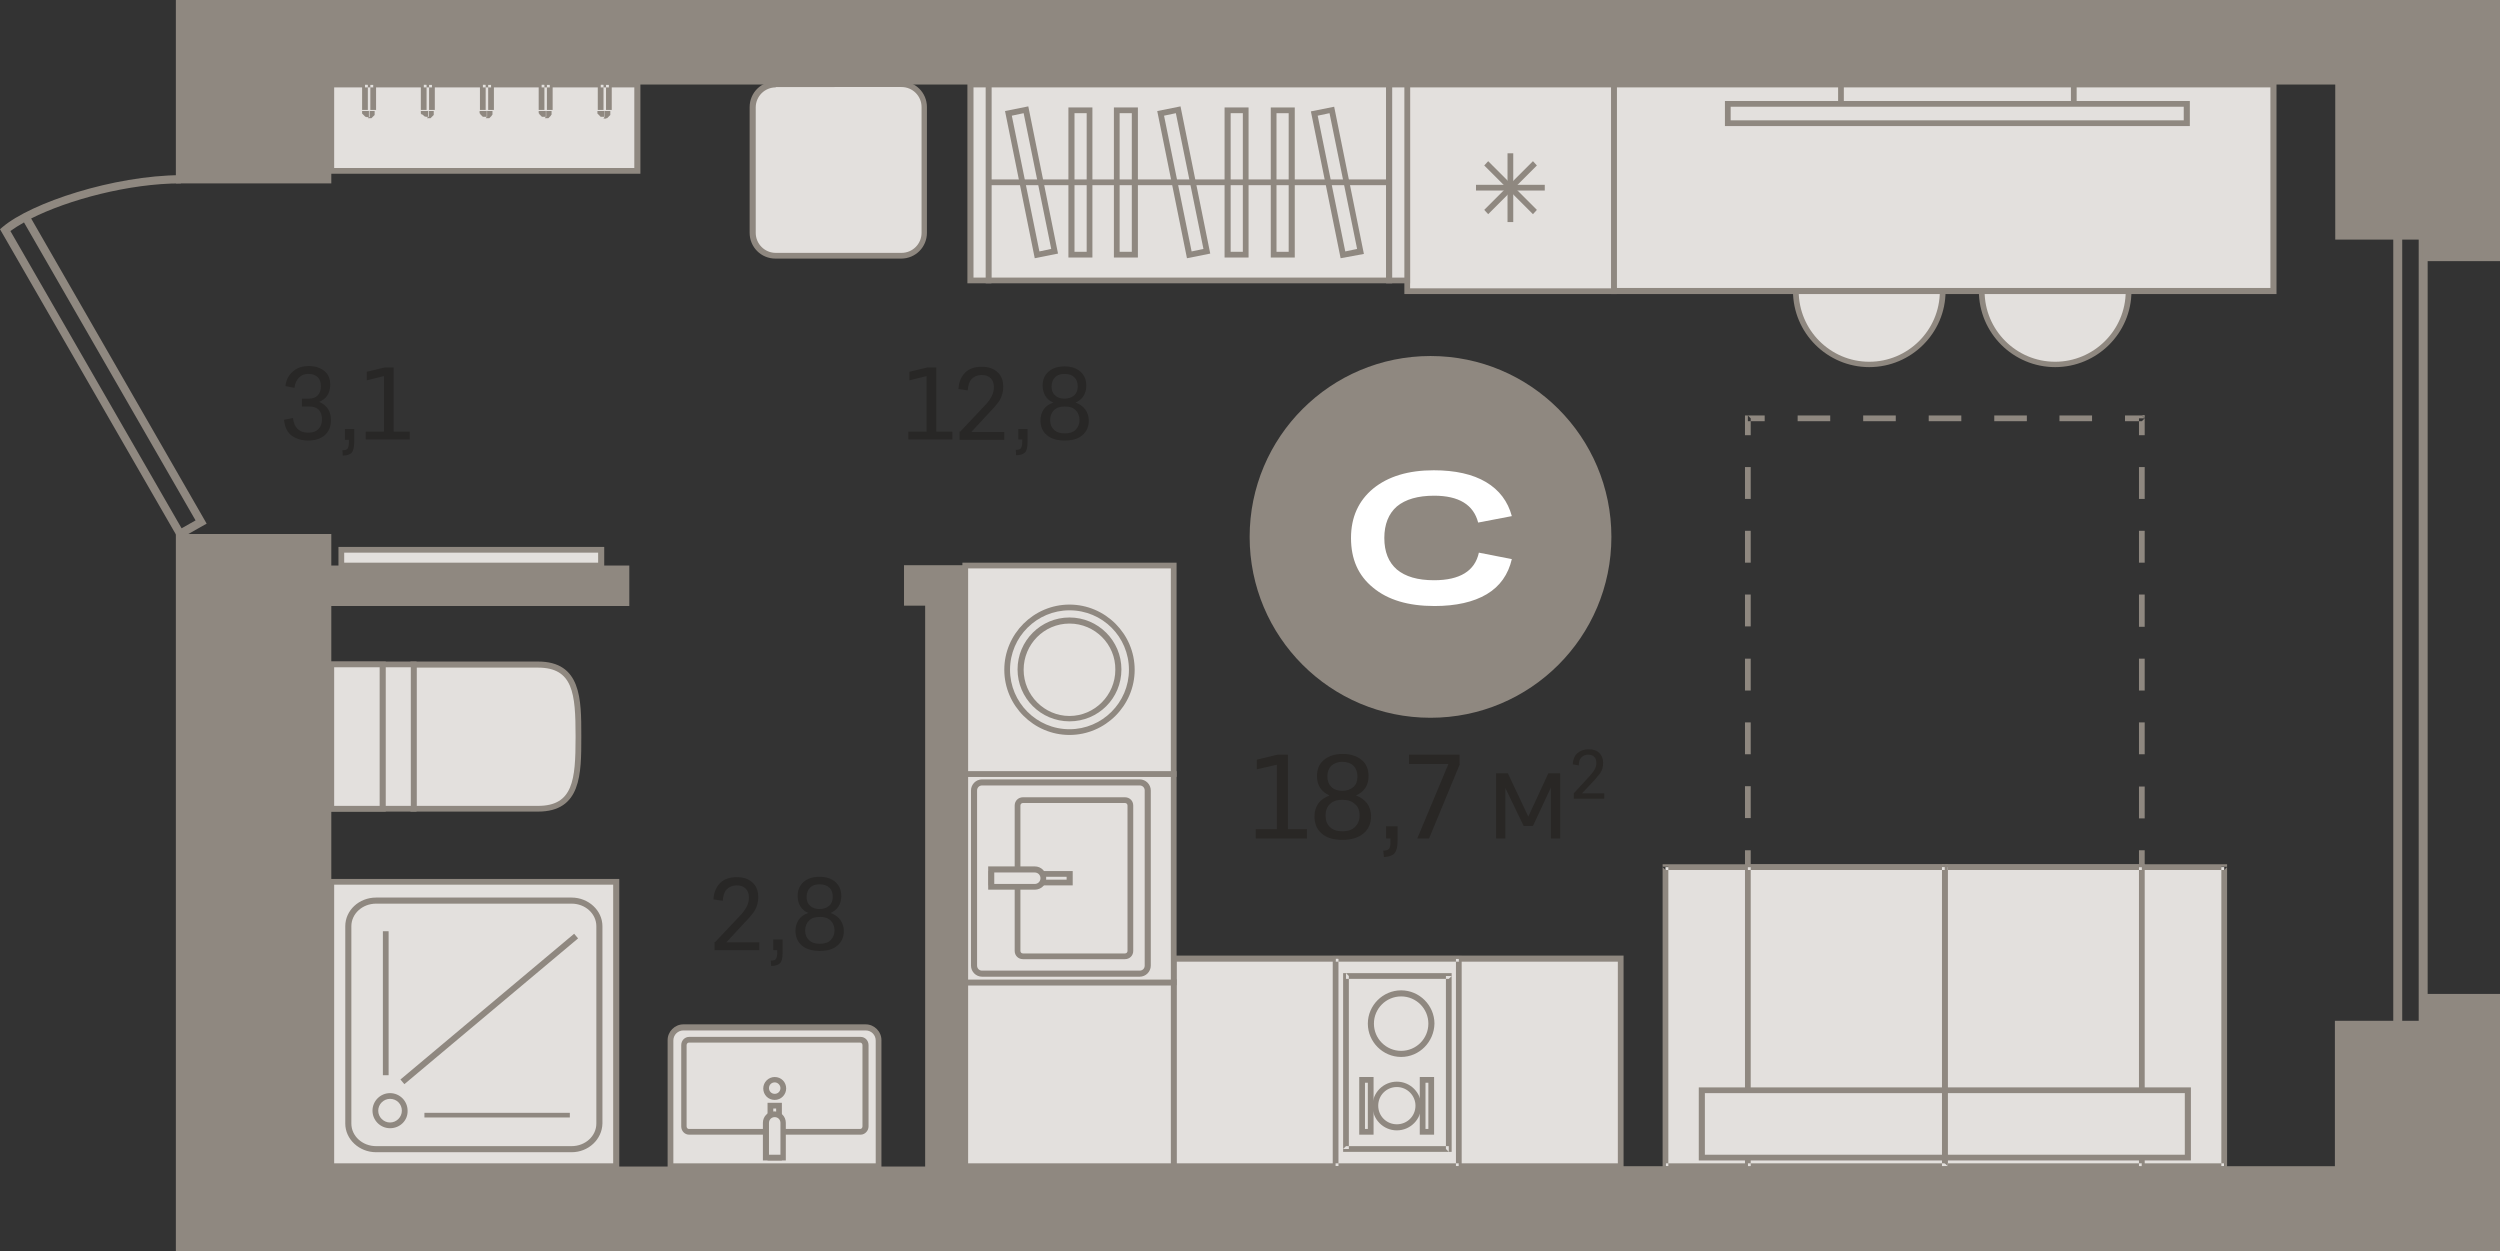 <?xml version="1.0" encoding="utf-8"?>
<!-- Generator: Adobe Illustrator 24.1.2, SVG Export Plug-In . SVG Version: 6.00 Build 0)  -->
<svg version="1.1" id="Слой_1" xmlns="http://www.w3.org/2000/svg" xmlns:xlink="http://www.w3.org/1999/xlink" x="0px" y="0px"
	 viewBox="0 0 698 349.4" style="enable-background:new 0 0 698 349.4;" xml:space="preserve">
<rect x="0" y="0" width="698" height="349.4" fill="#333333" stroke="none"/>
<g>
	<rect x="92.7" y="349.4" style="fill-rule:evenodd;clip-rule:evenodd;fill:#8F8880;" width="164.8" height="0"/>
	<path style="fill-rule:evenodd;clip-rule:evenodd;fill:#E3E0DD;" d="M521.9,60.8c-11.3,0-20.5,9.2-20.5,20.5
		c0,11.3,9.2,20.5,20.5,20.5c11.3,0,20.5-9.2,20.5-20.5C542.4,70,533.2,60.8,521.9,60.8z"/>
	<path style="fill-rule:evenodd;clip-rule:evenodd;fill:#8F8880;" d="M521.9,61.6c-10.8,0-19.7,8.8-19.7,19.7
		c0,10.8,8.8,19.7,19.7,19.7c10.8,0,19.7-8.8,19.7-19.7C541.6,70.4,532.7,61.6,521.9,61.6L521.9,61.6z M521.9,102.5
		c-11.7,0-21.3-9.5-21.3-21.3S510.2,60,521.9,60c11.7,0,21.3,9.6,21.3,21.3S533.6,102.5,521.9,102.5z"/>
	
		<ellipse transform="matrix(0.973 -0.23 0.23 0.973 -3.322 133.998)" style="fill-rule:evenodd;clip-rule:evenodd;fill:#E3E0DD;" cx="573.8" cy="81.3" rx="20.5" ry="20.5"/>
	<path style="fill-rule:evenodd;clip-rule:evenodd;fill:#8F8880;" d="M573.8,61.6c-10.8,0-19.7,8.8-19.7,19.7
		c0,10.8,8.8,19.7,19.7,19.7c10.8,0,19.7-8.8,19.7-19.7C593.4,70.4,584.6,61.6,573.8,61.6L573.8,61.6z M573.8,102.5
		c-11.7,0-21.3-9.5-21.3-21.3S562,60,573.8,60c11.7,0,21.3,9.6,21.3,21.3S585.5,102.5,573.8,102.5z"/>
	<rect x="450.6" y="23.6" style="fill-rule:evenodd;clip-rule:evenodd;fill:#E3E0DD;" width="184.1" height="57.7"/>
	<path style="fill-rule:evenodd;clip-rule:evenodd;fill:#8F8880;" d="M451.4,80.4h182.5V24.4H451.4V80.4L451.4,80.4z M635.6,82.1
		H449.8V22.8h185.8V82.1z"/>
	<rect x="514" y="23.6" style="fill-rule:evenodd;clip-rule:evenodd;fill:#E3E0DD;" width="65" height="5.4"/>
	<path style="fill-rule:evenodd;clip-rule:evenodd;fill:#8F8880;" d="M514.8,28.2h63.4v-3.8h-63.4V28.2L514.8,28.2z M579.8,29.8
		h-66.6v-7h66.6V29.8z"/>
	<rect x="482.4" y="29" style="fill-rule:evenodd;clip-rule:evenodd;fill:#E3E0DD;" width="128.1" height="5.4"/>
	<path style="fill-rule:evenodd;clip-rule:evenodd;fill:#8F8880;" d="M483.2,33.6h126.5v-3.8H483.2V33.6L483.2,33.6z M611.3,35.2
		H481.6v-7h129.8V35.2z"/>
	<path style="fill-rule:evenodd;clip-rule:evenodd;fill:#E3E0DD;" d="M251.6,71.4h-35.1c-3.5,0-6.4-2.9-6.4-6.4V29.9
		c0-3.5,2.9-6.4,6.4-6.4h35.1c3.5,0,6.4,2.9,6.4,6.4V65C258,68.5,255.1,71.4,251.6,71.4z"/>
	<path style="fill-rule:evenodd;clip-rule:evenodd;fill:#8F8880;" d="M216.6,24.4c-3.1,0-5.6,2.5-5.6,5.6V65c0,3.1,2.5,5.6,5.6,5.6
		h35.1c3.1,0,5.6-2.5,5.6-5.6V29.9c0-3.1-2.5-5.6-5.6-5.6H216.6L216.6,24.4z M251.6,72.2h-35.1c-4,0-7.2-3.2-7.2-7.2V29.9
		c0-4,3.2-7.2,7.2-7.2h35.1c4,0,7.2,3.2,7.2,7.2V65C258.8,69,255.6,72.2,251.6,72.2z"/>
	<polygon style="fill-rule:evenodd;clip-rule:evenodd;fill:#8F8880;" points="216.5,0 251.7,0 251.6,0 216.6,0 	"/>
	<rect x="327.7" y="267.7" style="fill-rule:evenodd;clip-rule:evenodd;fill:#E3E0DD;" width="124.8" height="57.9"/>
	<path style="fill-rule:evenodd;clip-rule:evenodd;fill:#8F8880;" d="M328.5,324.8h123.2v-56.3H328.5V324.8L328.5,324.8z
		 M453.3,326.4H326.9v-59.6h126.4V326.4z"/>
	<rect x="95.3" y="153.5" style="fill-rule:evenodd;clip-rule:evenodd;fill:#E3E0DD;" width="72.5" height="4.4"/>
	<path style="fill-rule:evenodd;clip-rule:evenodd;fill:#8F8880;" d="M96.1,157.1H167v-2.8H96.1V157.1L96.1,157.1z M168.7,158.7
		H94.5v-6h74.2V158.7z"/>
	<rect x="372.9" y="267.7" style="fill-rule:evenodd;clip-rule:evenodd;fill:#E3E0DD;" width="34.4" height="57.9"/>
	<path style="fill-rule:evenodd;clip-rule:evenodd;fill:#8F8880;" d="M408.1,325.6v0.8h-0.8L408.1,325.6L408.1,325.6z M406.5,325.6
		l0.8,0.8l0.8-0.8v-57.9h-1.6V325.6L406.5,325.6z M407.3,266.9h0.8v0.8L407.3,266.9L407.3,266.9z M407.3,268.5h-34.4v-1.6h34.4
		l0.8,0.8L407.3,268.5L407.3,268.5z M372.1,267.7l0.8-0.8h-0.8V267.7L372.1,267.7z M373.7,267.7l-0.8-0.8l-0.8,0.8v57.9h1.6V267.7
		L373.7,267.7z M372.9,326.4h-0.8v-0.8L372.9,326.4L372.9,326.4z M372.9,324.8l-0.8,0.8l0.8,0.8h34.4v-1.6H372.9z"/>
	<rect x="375.8" y="272.5" style="fill-rule:evenodd;clip-rule:evenodd;fill:#E3E0DD;" width="28.7" height="48.3"/>
	<path style="fill-rule:evenodd;clip-rule:evenodd;fill:#8F8880;" d="M405.3,320.8v0.8h-0.8L405.3,320.8L405.3,320.8z M403.7,320.8
		l0.8,0.8l0.8-0.8v-48.3h-1.6V320.8L403.7,320.8z M404.5,271.7h0.8v0.8L404.5,271.7L404.5,271.7z M404.5,273.3h-28.7v-1.6h28.7
		l0.8,0.8L404.5,273.3L404.5,273.3z M375,272.5l0.8-0.8H375V272.5L375,272.5z M376.6,272.5l-0.8-0.8l-0.8,0.8v48.3h1.6V272.5
		L376.6,272.5z M375.8,321.6H375v-0.8L375.8,321.6L375.8,321.6z M375.8,320l-0.8,0.8l0.8,0.8h28.7V320H375.8z"/>
	<path style="fill-rule:evenodd;clip-rule:evenodd;fill:#E3E0DD;" d="M399.6,285.8c0,4.7-3.8,8.4-8.4,8.4c-4.7,0-8.5-3.8-8.5-8.4
		c0-4.7,3.8-8.4,8.5-8.4C395.9,277.4,399.6,281.1,399.6,285.8z"/>
	<path style="fill-rule:evenodd;clip-rule:evenodd;fill:#8F8880;" d="M391.2,278.2c-4.2,0-7.6,3.4-7.6,7.6c0,4.2,3.4,7.6,7.6,7.6
		c4.2,0,7.6-3.4,7.6-7.6C398.8,281.6,395.4,278.2,391.2,278.2L391.2,278.2z M391.2,295.1c-5.1,0-9.3-4.2-9.3-9.3
		c0-5.1,4.2-9.3,9.3-9.3c5.1,0,9.3,4.2,9.3,9.3C400.4,290.9,396.3,295.1,391.2,295.1z"/>
	<path style="fill-rule:evenodd;clip-rule:evenodd;fill:#E3E0DD;" d="M396,308.7c0,3.3-2.7,6-6,6c-3.3,0-6-2.7-6-6c0-3.3,2.7-6,6-6
		C393.3,302.7,396,305.4,396,308.7z"/>
	<path style="fill-rule:evenodd;clip-rule:evenodd;fill:#8F8880;" d="M390,303.5c-2.9,0-5.2,2.3-5.2,5.2c0,2.9,2.3,5.2,5.2,5.2
		c2.9,0,5.2-2.3,5.2-5.2C395.2,305.9,392.9,303.5,390,303.5L390,303.5z M390,315.6c-3.8,0-6.8-3.1-6.8-6.8c0-3.8,3.1-6.8,6.8-6.8
		c3.8,0,6.8,3.1,6.8,6.8C396.8,312.5,393.8,315.6,390,315.6z"/>
	<rect x="380.3" y="301.5" style="fill-rule:evenodd;clip-rule:evenodd;fill:#E3E0DD;" width="2.4" height="14.5"/>
	<path style="fill-rule:evenodd;clip-rule:evenodd;fill:#8F8880;" d="M381.1,315.2h0.8v-12.9h-0.8V315.2L381.1,315.2z M383.5,316.8
		h-4v-16.1h4V316.8z"/>
	<rect x="397.2" y="301.5" style="fill-rule:evenodd;clip-rule:evenodd;fill:#E3E0DD;" width="2.4" height="14.5"/>
	<path style="fill-rule:evenodd;clip-rule:evenodd;fill:#8F8880;" d="M398,315.2h0.8v-12.9H398V315.2L398,315.2z M400.4,316.8h-4
		v-16.1h4V316.8z"/>
	<rect x="269.5" y="274.3" style="fill-rule:evenodd;clip-rule:evenodd;fill:#E3E0DD;" width="58.2" height="51.4"/>
	<path style="fill-rule:evenodd;clip-rule:evenodd;fill:#8F8880;" d="M270.3,324.8h56.6v-49.7h-56.6V324.8L270.3,324.8z
		 M328.5,326.4h-59.8v-53h59.8V326.4z"/>
	<rect x="269.5" y="216.1" style="fill-rule:evenodd;clip-rule:evenodd;fill:#E3E0DD;" width="58.2" height="58.2"/>
	<path style="fill-rule:evenodd;clip-rule:evenodd;fill:#8F8880;" d="M270.3,273.5h56.6v-56.6h-56.6V273.5L270.3,273.5z
		 M328.5,275.1h-59.8v-59.8h59.8V275.1z"/>
	<path style="fill-rule:evenodd;clip-rule:evenodd;fill:#E3E0DD;" d="M320.4,220.7v48.9c0,1.2-1,2.2-2.2,2.2h-44
		c-1.2,0-2.2-1-2.2-2.2v-48.9c0-1.2,1-2.2,2.2-2.2h44C319.4,218.5,320.4,219.5,320.4,220.7z"/>
	<path style="fill-rule:evenodd;clip-rule:evenodd;fill:#8F8880;" d="M274.2,219.3c-0.8,0-1.4,0.6-1.4,1.4v48.9
		c0,0.8,0.6,1.4,1.4,1.4h44c0.8,0,1.4-0.6,1.4-1.4v-48.9c0-0.8-0.6-1.4-1.4-1.4H274.2L274.2,219.3z M318.2,272.7h-44
		c-1.7,0-3.1-1.4-3.1-3.1v-48.9c0-1.7,1.4-3.1,3.1-3.1h44c1.7,0,3.1,1.4,3.1,3.1v48.9C321.3,271.3,319.9,272.7,318.2,272.7z"/>
	<path style="fill-rule:evenodd;clip-rule:evenodd;fill:#E3E0DD;" d="M284.1,224.9v40.6c0,0.8,0.7,1.5,1.5,1.5h28.5
		c0.8,0,1.5-0.7,1.5-1.5v-40.6c0-0.8-0.7-1.5-1.5-1.5h-28.5C284.7,223.3,284.1,224,284.1,224.9z"/>
	<path style="fill-rule:evenodd;clip-rule:evenodd;fill:#8F8880;" d="M285.6,224.2c-0.4,0-0.7,0.3-0.7,0.7v40.6
		c0,0.4,0.3,0.7,0.7,0.7h28.5c0.4,0,0.7-0.3,0.7-0.7v-40.6c0-0.4-0.3-0.7-0.7-0.7H285.6L285.6,224.2z M314.1,267.8h-28.5
		c-1.3,0-2.3-1-2.3-2.3v-40.6c0-1.3,1-2.3,2.3-2.3h28.5c1.3,0,2.3,1,2.3,2.3v40.6C316.4,266.8,315.4,267.8,314.1,267.8z"/>
	<rect x="276.8" y="244" style="fill-rule:evenodd;clip-rule:evenodd;fill:#E3E0DD;" width="21.8" height="2.4"/>
	<path style="fill-rule:evenodd;clip-rule:evenodd;fill:#8F8880;" d="M277.6,245.6h20.2v-0.8h-20.2V245.6L277.6,245.6z M299.4,247.2
		H276v-4h23.5V247.2z"/>
	<path style="fill-rule:evenodd;clip-rule:evenodd;fill:#E3E0DD;" d="M291.3,245.2L291.3,245.2c0,1.4-1.1,2.5-2.4,2.5h-12.2v-4.9
		h12.2C290.3,242.8,291.3,243.8,291.3,245.2z"/>
	<path style="fill-rule:evenodd;clip-rule:evenodd;fill:#8F8880;" d="M277.6,246.8h11.3c0.9,0,1.6-0.7,1.6-1.6v0
		c0-0.9-0.7-1.6-1.6-1.6h-11.3V246.8L277.6,246.8z M288.9,248.4h-13v-6.5h13c1.8,0,3.2,1.4,3.2,3.2v0
		C292.2,247,290.7,248.4,288.9,248.4z"/>
	<rect x="392.9" y="23.6" style="fill-rule:evenodd;clip-rule:evenodd;fill:#E3E0DD;" width="57.7" height="57.7"/>
	<path style="fill-rule:evenodd;clip-rule:evenodd;fill:#8F8880;" d="M393.7,80.5h56.1V24.4h-56.1V80.5L393.7,80.5z M451.4,82.1
		h-59.3V22.8h59.3V82.1z"/>
	<rect x="412.1" y="51.6" style="fill-rule:evenodd;clip-rule:evenodd;fill:#8F8880;" width="19.2" height="1.6"/>
	<rect x="420.9" y="42.8" style="fill-rule:evenodd;clip-rule:evenodd;fill:#8F8880;" width="1.6" height="19.2"/>
	<polygon style="fill-rule:evenodd;clip-rule:evenodd;fill:#8F8880;" points="428,59.8 414.4,46.2 415.5,45 429.1,58.6 	"/>
	<polygon style="fill-rule:evenodd;clip-rule:evenodd;fill:#8F8880;" points="415.5,59.8 414.4,58.6 428,45 429.1,46.2 	"/>
	<rect x="543" y="242.1" style="fill-rule:evenodd;clip-rule:evenodd;fill:#E3E0DD;" width="78" height="83.6"/>
	<path style="fill-rule:evenodd;clip-rule:evenodd;fill:#8F8880;" d="M542.2,242.1v-0.8h0.8L542.2,242.1L542.2,242.1z M543.8,242.1
		l-0.8-0.8l-0.8,0.8v83.6h1.6V242.1L543.8,242.1z M543,326.4h-0.8v-0.8L543,326.4L543,326.4z M543,324.8h78v1.6h-78l-0.8-0.8
		L543,324.8L543,324.8z M621.8,325.6l-0.8,0.8h0.8V325.6L621.8,325.6z M620.2,325.6l0.8,0.8l0.8-0.8v-83.6h-1.6V325.6L620.2,325.6z
		 M621,241.3h0.8v0.8L621,241.3L621,241.3z M621,242.9l0.8-0.8l-0.8-0.8h-78v1.6H621z"/>
	<rect x="465" y="242.1" style="fill-rule:evenodd;clip-rule:evenodd;fill:#E3E0DD;" width="78" height="83.6"/>
	<path style="fill-rule:evenodd;clip-rule:evenodd;fill:#8F8880;" d="M543,241.3h0.8v0.8L543,241.3L543,241.3z M543.8,242.1
		l-0.8-0.8l-0.8,0.8v83.6h1.6V242.1L543.8,242.1z M543.8,325.6v0.8H543L543.8,325.6L543.8,325.6z M543,326.4h-78v-1.6h78l0.8,0.8
		L543,326.4L543,326.4z M465,326.4l-0.8-0.8v0.8H465L465,326.4z M464.2,325.6l0.8,0.8l0.8-0.8v-83.6h-1.6V325.6L464.2,325.6z
		 M464.2,242.1v-0.8h0.8L464.2,242.1L464.2,242.1z M465,241.3l-0.8,0.8l0.8,0.8h78v-1.6H465z"/>
	<rect x="543" y="242.1" style="fill-rule:evenodd;clip-rule:evenodd;fill:#E3E0DD;" width="55" height="83.6"/>
	<path style="fill-rule:evenodd;clip-rule:evenodd;fill:#8F8880;" d="M542.2,242.1v-0.8h0.8L542.2,242.1L542.2,242.1z M543.8,242.1
		l-0.8-0.8l-0.8,0.8v83.6h1.6V242.1L543.8,242.1z M543,326.4h-0.8v-0.8L543,326.4L543,326.4z M543,324.8h55v1.6h-55l-0.8-0.8
		L543,324.8L543,324.8z M598.8,325.6l-0.8,0.8h0.8V325.6L598.8,325.6z M597.2,325.6l0.8,0.8l0.8-0.8v-83.6h-1.6V325.6L597.2,325.6z
		 M598,241.3h0.8v0.8L598,241.3L598,241.3z M598,242.9l0.8-0.8l-0.8-0.8h-55v1.6H598z"/>
	<rect x="488" y="242.1" style="fill-rule:evenodd;clip-rule:evenodd;fill:#E3E0DD;" width="55" height="83.6"/>
	<path style="fill-rule:evenodd;clip-rule:evenodd;fill:#8F8880;" d="M543,241.3h0.8v0.8L543,241.3L543,241.3z M543.8,242.1
		l-0.8-0.8l-0.8,0.8v83.6h1.6V242.1L543.8,242.1z M543.8,325.6v0.8H543L543.8,325.6L543.8,325.6z M543,326.4h-55v-1.6h55l0.8,0.8
		L543,326.4L543,326.4z M488,326.4l-0.8-0.8v0.8H488L488,326.4z M487.2,325.6l0.8,0.8l0.8-0.8v-83.6h-1.6V325.6L487.2,325.6z
		 M487.2,242.1v-0.8h0.8L487.2,242.1L487.2,242.1z M488,241.3l-0.8,0.8l0.8,0.8h55v-1.6H488z"/>
	<rect x="543" y="304.4" style="fill-rule:evenodd;clip-rule:evenodd;fill:#E3E0DD;" width="67.8" height="18.8"/>
	<path style="fill-rule:evenodd;clip-rule:evenodd;fill:#8F8880;" d="M543.8,322.4H610v-17.2h-66.2V322.4L543.8,322.4z M611.7,324
		h-69.5v-20.4h69.5V324z"/>
	<rect x="475.2" y="304.4" style="fill-rule:evenodd;clip-rule:evenodd;fill:#E3E0DD;" width="67.8" height="18.8"/>
	<path style="fill-rule:evenodd;clip-rule:evenodd;fill:#8F8880;" d="M476,322.4h66.2v-17.2H476V322.4L476,322.4z M543.8,324h-69.5
		v-20.4h69.5V324z"/>
	<path style="fill-rule:evenodd;clip-rule:evenodd;fill:#8F8880;" d="M597.2,237.4h1.6v4.7h-1.6V237.4L597.2,237.4z M598.8,228.5
		h-1.6v-8.9h1.6V228.5L598.8,228.5z M598.8,210.6h-1.6v-8.9h1.6V210.6L598.8,210.6z M598.8,192.8h-1.6v-8.9h1.6V192.8L598.8,192.8z
		 M598.8,175h-1.6V166h1.6V175L598.8,175z M598.8,157.1h-1.6v-8.9h1.6V157.1L598.8,157.1z M598.8,139.3h-1.6v-8.9h1.6V139.3
		L598.8,139.3z M598.8,121.5h-1.6v-4.7h1.6V121.5L598.8,121.5z M598,115.9l0.8,0.8v-0.8H598L598,115.9z M598,117.6l0.8-0.8l-0.8-0.8
		h-4.7v1.6H598L598,117.6z M584.2,117.6H575v-1.6h9.1V117.6L584.2,117.6z M565.9,117.6h-9.1v-1.6h9.1V117.6L565.9,117.6z
		 M547.6,117.6h-9.1v-1.6h9.1V117.6L547.6,117.6z M529.3,117.6h-9.1v-1.6h9.1V117.6L529.3,117.6z M511,117.6h-9.1v-1.6h9.1V117.6
		L511,117.6z M492.7,117.6H488v-1.6h4.7V117.6L492.7,117.6z M487.2,116.8l0.8-0.8h-0.8V116.8L487.2,116.8z M488.8,116.8l-0.8-0.8
		l-0.8,0.8v4.7h1.6V116.8L488.8,116.8z M487.2,130.4h1.6v8.9h-1.6V130.4L487.2,130.4z M487.2,148.2h1.6v8.9h-1.6V148.2L487.2,148.2z
		 M487.2,166h1.6v8.9h-1.6V166L487.2,166z M487.2,183.9h1.6v8.9h-1.6V183.9L487.2,183.9z M487.2,201.7h1.6v8.9h-1.6V201.7
		L487.2,201.7z M487.2,219.5h1.6v8.9h-1.6V219.5L487.2,219.5z M487.2,237.4h1.6v4.7h-1.6V237.4z"/>
	<rect x="92.5" y="246.3" style="fill-rule:evenodd;clip-rule:evenodd;fill:#E3E0DD;" width="79.5" height="79.4"/>
	<path style="fill-rule:evenodd;clip-rule:evenodd;fill:#8F8880;" d="M93.3,324.8h77.9v-77.8H93.3V324.8L93.3,324.8z M172.8,326.4
		H91.7v-81h81.2V326.4z"/>
	<path style="fill-rule:evenodd;clip-rule:evenodd;fill:#E3E0DD;" d="M105,320.9h54.6c4.3,0,7.7-3.2,7.7-7.1v-55.1
		c0-3.9-3.5-7.1-7.7-7.1H105c-4.3,0-7.7,3.2-7.7,7.1v55.1C97.2,317.7,100.7,320.9,105,320.9z"/>
	<path style="fill-rule:evenodd;clip-rule:evenodd;fill:#8F8880;" d="M105,252.3c-3.8,0-6.9,2.8-6.9,6.3v55.1c0,3.5,3.1,6.3,6.9,6.3
		h54.6c3.8,0,6.9-2.8,6.9-6.3v-55.1c0-3.5-3.1-6.3-6.9-6.3H105L105,252.3z M159.6,321.7H105c-4.7,0-8.6-3.6-8.6-8v-55.1
		c0-4.4,3.8-8,8.6-8h54.6c4.7,0,8.6,3.6,8.6,8v55.1C168.1,318.1,164.3,321.7,159.6,321.7z"/>
	<path style="fill-rule:evenodd;clip-rule:evenodd;fill:#E3E0DD;" d="M113.1,310.1c0-2.3-1.8-4.1-4.1-4.1c-2.3,0-4.1,1.8-4.1,4.1
		c0,2.3,1.8,4.1,4.1,4.1C111.2,314.2,113.1,312.3,113.1,310.1z"/>
	<path style="fill-rule:evenodd;clip-rule:evenodd;fill:#8F8880;" d="M108.9,306.8c-1.8,0-3.3,1.5-3.3,3.3c0,1.8,1.5,3.3,3.3,3.3
		s3.3-1.5,3.3-3.3C112.2,308.3,110.8,306.8,108.9,306.8L108.9,306.8z M108.9,315c-2.7,0-4.9-2.2-4.9-4.9c0-2.7,2.2-4.9,4.9-4.9
		c2.7,0,4.9,2.2,4.9,4.9C113.9,312.8,111.7,315,108.9,315z"/>
	<rect x="106.9" y="260" style="fill-rule:evenodd;clip-rule:evenodd;fill:#8F8880;" width="1.6" height="40.2"/>
	<rect x="118.5" y="310.7" style="fill-rule:evenodd;clip-rule:evenodd;fill:#8F8880;" width="40.6" height="1.3"/>
	<polygon style="fill-rule:evenodd;clip-rule:evenodd;fill:#8F8880;" points="112.9,302.7 111.8,301.4 160.3,260.7 161.4,262 	"/>
	<rect x="92.5" y="23.6" style="fill-rule:evenodd;clip-rule:evenodd;fill:#E3E0DD;" width="85.4" height="24.1"/>
	<path style="fill-rule:evenodd;clip-rule:evenodd;fill:#8F8880;" d="M93.3,46.9h83.8V24.4H93.3V46.9L93.3,46.9z M178.7,48.5H91.7
		V22.8h87.1V48.5z"/>
	<path style="fill-rule:evenodd;clip-rule:evenodd;fill:#E3E0DD;" d="M170,23.6v7.1c0,0.6-0.5,1.2-1.2,1.2c-0.6,0-1.2-0.5-1.2-1.2
		v-7.1H170z"/>
	<path style="fill-rule:evenodd;clip-rule:evenodd;fill:#8F8880;" d="M170,22.7h0.8v0.8L170,22.7L170,22.7z M170,24.4l0.8-0.8
		l-0.8-0.8h-2.3v1.6H170L170,24.4z M166.8,23.6v-0.8h0.8L166.8,23.6L166.8,23.6z M168.5,23.6v7.1h-1.6v-7.1l0.8-0.8L168.5,23.6
		L168.5,23.6z M166.8,30.6L166.8,30.6l0,0.2l0,0.1l0,0.1l0,0.1l0,0.1l0,0.1l0,0.1l0,0.1l0,0.1l0,0.1l0.1,0.1l0.1,0.1l0.1,0.1
		l0.1,0.1l0.1,0.1l0.1,0.1l0.1,0.1l0.1,0.1l0.1,0.1l0.1,0l0.1,0l0.1,0l0.1,0l0.1,0l0.1,0l0.1,0l0.1,0l0.1,0l0.1,0l0.1,0l0.1,0V31h0
		h0l0,0l0,0l0,0l0,0l0,0l0,0l0,0l0,0l0,0l0,0l0,0l0,0l0,0l0,0l0,0l0,0l0,0l0,0l0,0l0,0l0,0l0,0l0,0l0,0l0,0l0,0l0,0l0,0v0v0H166.8
		L166.8,30.6z M168.8,31.8L168.8,31.8v0.8V31.8L168.8,31.8z M168.8,32.6V31h0h0l0,0l0,0l0,0l0,0l0,0l0,0l0,0l0,0l0,0l0,0l0,0l0,0
		l0,0l0,0l0,0l0,0l0,0l0,0l0,0l0,0l0,0l0,0l0,0l0,0l0,0l0,0l0,0l0,0v0v0h1.6l0,0.1l0,0.1l0,0.1l0,0.1l0,0.1l0,0.1l0,0.1l0,0.1l0,0.1
		l0,0.1l0,0.1l-0.1,0.1l-0.1,0.1l-0.1,0.1l-0.1,0.1l-0.1,0.1l-0.1,0.1l-0.1,0.1l-0.1,0.1l-0.1,0.1l-0.1,0l-0.1,0l-0.1,0.1l-0.1,0
		l-0.1,0l-0.1,0l-0.1,0l-0.1,0l-0.1,0l-0.1,0L168.8,32.6L168.8,32.6L168.8,32.6z M169.2,23.6v7.1h1.6v-7.1H169.2z"/>
	<path style="fill-rule:evenodd;clip-rule:evenodd;fill:#8F8880;" d="M179.4,0L179.4,0l-0.8,0l0,0H179.4L179.4,0z M175.1,0h0.8l0,0
		L175.1,0L175.1,0L175.1,0z M175.9,0L175.9,0L175.9,0l2.6,0l0,0H175.9L175.9,0L175.9,0z"/>
	<path style="fill-rule:evenodd;clip-rule:evenodd;fill:#8F8880;" d="M197.9,0L197.9,0l-0.8,0l0,0H197.9L197.9,0z M193.6,0h0.8l0,0
		L193.6,0L193.6,0L193.6,0z M194.4,0L194.4,0L194.4,0l2.6,0l0,0H194.4L194.4,0L194.4,0z"/>
	<path style="fill-rule:evenodd;clip-rule:evenodd;fill:#E3E0DD;" d="M137.1,23.6v7.1c0,0.6-0.5,1.2-1.2,1.2c-0.6,0-1.2-0.5-1.2-1.2
		v-7.1H137.1z"/>
	<path style="fill-rule:evenodd;clip-rule:evenodd;fill:#8F8880;" d="M137.1,22.7h0.8v0.8L137.1,22.7L137.1,22.7z M137.1,24.4
		l0.8-0.8l-0.8-0.8h-2.3v1.6H137.1L137.1,24.4z M133.9,23.6v-0.8h0.8L133.9,23.6L133.9,23.6z M135.6,23.6v7.1h-1.6v-7.1l0.8-0.8
		L135.6,23.6L135.6,23.6z M133.9,30.6L133.9,30.6l0,0.2l0,0.1l0,0.1l0,0.1l0,0.1l0,0.1l0,0.1l0,0.1l0,0.1l0.1,0.1l0.1,0.1l0,0.1
		l0.1,0.1l0.1,0.1l0.1,0.1l0.1,0.1l0.1,0.1l0.1,0.1l0.1,0.1l0.1,0l0.1,0l0.1,0l0.1,0l0.1,0l0.1,0l0.1,0l0.1,0l0.1,0l0.1,0l0.1,0
		l0.1,0V31h0h0l0,0l0,0l0,0l0,0l0,0l0,0l0,0l0,0l0,0l0,0l0,0l0,0l0,0l0,0l0,0l0,0l0,0l0,0l0,0l0,0l0,0l0,0l0,0l0,0l0,0l0,0l0,0l0,0
		v0v0H133.9L133.9,30.6z M135.9,31.8L135.9,31.8v0.8V31.8L135.9,31.8z M135.9,32.6V31h0h0l0,0l0,0l0,0l0,0l0,0l0,0l0,0l0,0l0,0l0,0
		l0,0l0,0l0,0l0,0l0,0l0,0l0,0l0,0l0,0l0,0l0,0l0,0l0,0l0,0l0,0l0,0l0,0l0,0v0v0h1.6l0,0.1l0,0.1l0,0.1l0,0.1l0,0.1l0,0.1l0,0.1
		l0,0.1l0,0.1l0,0.1l-0.1,0.1l-0.1,0.1l0,0.1l-0.1,0.1l-0.1,0.1l-0.1,0.1l-0.1,0.1l-0.1,0.1l-0.1,0.1l-0.1,0.1l-0.1,0l-0.1,0l-0.1,0
		l-0.1,0l-0.1,0l-0.1,0l-0.1,0l-0.1,0l-0.1,0l-0.1,0L135.9,32.6L135.9,32.6L135.9,32.6z M136.3,23.6v7.1h1.6v-7.1H136.3z"/>
	<path style="fill-rule:evenodd;clip-rule:evenodd;fill:#8F8880;" d="M142.4,0L142.4,0l-0.8,0l0,0H142.4L142.4,0z M138.1,0h0.8l0,0
		L138.1,0L138.1,0L138.1,0z M138.9,0L138.9,0L138.9,0l2.6,0l0,0H138.9L138.9,0L138.9,0z"/>
	<path style="fill-rule:evenodd;clip-rule:evenodd;fill:#E3E0DD;" d="M153.5,23.6v7.1c0,0.6-0.5,1.2-1.2,1.2c-0.6,0-1.2-0.5-1.2-1.2
		v-7.1H153.5z"/>
	<path style="fill-rule:evenodd;clip-rule:evenodd;fill:#8F8880;" d="M153.5,22.7h0.8v0.8L153.5,22.7L153.5,22.7z M153.5,24.4
		l0.8-0.8l-0.8-0.8h-2.3v1.6H153.5L153.5,24.4z M150.4,23.6v-0.8h0.8L150.4,23.6L150.4,23.6z M152,23.6v7.1h-1.6v-7.1l0.8-0.8
		L152,23.6L152,23.6z M150.4,30.6L150.4,30.6l0,0.2l0,0.1l0,0.1l0,0.1l0,0.1l0,0.1l0,0.1l0,0.1l0,0.1l0.1,0.1l0.1,0.1l0,0.1l0.1,0.1
		l0.1,0.1l0.1,0.1l0.1,0.1l0.1,0.1l0.1,0.1l0.1,0.1l0.1,0l0.1,0l0.1,0l0.1,0l0.1,0l0.1,0l0.1,0l0.1,0l0.1,0l0.1,0l0.1,0l0.1,0V31h0
		h0l0,0l0,0l0,0l0,0l0,0l0,0l0,0l0,0l0,0l0,0l0,0l0,0l0,0l0,0l0,0l0,0l0,0l0,0l0,0l0,0l0,0l0,0l0,0l0,0l0,0l0,0l0,0l0,0v0v0H150.4
		L150.4,30.6z M152.4,31.8L152.4,31.8v0.8V31.8L152.4,31.8z M152.4,32.6V31h0h0l0,0l0,0l0,0l0,0l0,0l0,0l0,0l0,0l0,0l0,0l0,0l0,0
		l0,0l0,0l0,0l0,0l0,0l0,0l0,0l0,0l0,0l0,0l0,0l0,0l0,0l0,0l0,0l0,0v0v0h1.6l0,0.1l0,0.1l0,0.1l0,0.1l0,0.1l0,0.1l0,0.1l0,0.1l0,0.1
		l0,0.1l-0.1,0.1l-0.1,0.1l0,0.1l-0.1,0.1l-0.1,0.1l-0.1,0.1l-0.1,0.1l-0.1,0.1l-0.1,0.1l-0.1,0.1l-0.1,0l-0.1,0l-0.1,0l-0.1,0
		l-0.1,0l-0.1,0l-0.1,0l-0.1,0l-0.1,0l-0.1,0L152.4,32.6L152.4,32.6L152.4,32.6z M152.7,23.6v7.1h1.6v-7.1H152.7z"/>
	<path style="fill-rule:evenodd;clip-rule:evenodd;fill:#8F8880;" d="M160.8,0L160.8,0L160,0l0,0H160.8L160.8,0z M156.6,0h0.8l0,0
		L156.6,0L156.6,0L156.6,0z M157.4,0L157.4,0L157.4,0l2.6,0l0,0H157.4L157.4,0L157.4,0z"/>
	<path style="fill-rule:evenodd;clip-rule:evenodd;fill:#E3E0DD;" d="M120.6,23.6v7.1c0,0.6-0.5,1.2-1.2,1.2c-0.6,0-1.2-0.5-1.2-1.2
		v-7.1H120.6z"/>
	<path style="fill-rule:evenodd;clip-rule:evenodd;fill:#8F8880;" d="M120.6,22.7h0.8v0.8L120.6,22.7L120.6,22.7z M120.6,24.4
		l0.8-0.8l-0.8-0.8h-2.3v1.6H120.6L120.6,24.4z M117.5,23.6v-0.8h0.8L117.5,23.6L117.5,23.6z M119.1,23.6v7.1h-1.6v-7.1l0.8-0.8
		L119.1,23.6L119.1,23.6z M117.5,30.6L117.5,30.6l0,0.2l0,0.1l0,0.1l0,0.1l0,0.1l0,0.1l0,0.1l0,0.1l0,0.1l0,0.1l0.1,0.1l0.1,0.1
		l0.1,0.1L118,32l0.1,0.1l0.1,0.1l0.1,0.1l0.1,0.1l0.1,0.1l0.1,0l0.1,0l0.1,0.1l0.1,0l0.1,0l0.1,0l0.1,0l0.1,0l0.1,0l0.1,0l0.1,0
		l0.1,0V31h0h0l0,0l0,0l0,0l0,0l0,0l0,0l0,0l0,0l0,0l0,0l0,0l0,0l0,0l0,0l0,0l0,0l0,0l0,0l0,0l0,0l0,0l0,0l0,0l0,0l0,0l0,0l0,0l0,0
		v0v0H117.5L117.5,30.6z M119.5,31.8L119.5,31.8v0.8V31.8L119.5,31.8z M119.5,32.6V31h0h0l0,0l0,0l0,0l0,0l0,0l0,0l0,0l0,0l0,0l0,0
		l0,0l0,0l0,0l0,0l0,0l0,0l0,0l0,0l0,0l0,0l0,0l0,0l0,0l0,0l0,0l0,0l0,0l0,0v0v0h1.6l0,0.1l0,0.1l0,0.1l0,0.1l0,0.1l0,0.1l0,0.1
		l0,0.1l0,0.1l0,0.1l0,0.1l-0.1,0.1l-0.1,0.1l-0.1,0.1l-0.1,0.1l-0.1,0.1l-0.1,0.1l-0.1,0.1l-0.1,0.1l-0.1,0.1l-0.1,0l-0.1,0l-0.1,0
		l-0.1,0l-0.1,0l-0.1,0l-0.1,0l-0.1,0l-0.1,0l-0.1,0L119.5,32.6L119.5,32.6L119.5,32.6z M119.8,23.6v7.1h1.6v-7.1H119.8z"/>
	<path style="fill-rule:evenodd;clip-rule:evenodd;fill:#8F8880;" d="M123.8,0L123.8,0L123,0l0,0H123.8L123.8,0z M119.5,0h0.8l0,0
		L119.5,0L119.5,0L119.5,0z M120.4,0L120.4,0L120.4,0l2.6,0l0,0H120.4L120.4,0L120.4,0z"/>
	<path style="fill-rule:evenodd;clip-rule:evenodd;fill:#E3E0DD;" d="M104.2,23.6v7.1c0,0.6-0.5,1.2-1.2,1.2c-0.6,0-1.2-0.5-1.2-1.2
		v-7.1H104.2z"/>
	<path style="fill-rule:evenodd;clip-rule:evenodd;fill:#8F8880;" d="M104.2,22.7h0.8v0.8L104.2,22.7L104.2,22.7z M104.2,24.4
		l0.8-0.8l-0.8-0.8h-2.3v1.6H104.2L104.2,24.4z M101.1,23.6v-0.8h0.8L101.1,23.6L101.1,23.6z M102.7,23.6v7.1h-1.6v-7.1l0.8-0.8
		L102.7,23.6L102.7,23.6z M101.1,30.6L101.1,30.6l0,0.2l0,0.1l0,0.1l0,0.1l0,0.1l0,0.1l0,0.1l0,0.1l0,0.1l0,0.1l0.1,0.1l0.1,0.1
		l0.1,0.1l0.1,0.1l0.1,0.1l0.1,0.1l0.1,0.1l0.1,0.1l0.1,0.1l0.1,0l0.1,0l0.1,0.1l0.1,0l0.1,0l0.1,0l0.1,0l0.1,0l0.1,0l0.1,0l0.1,0
		l0.1,0V31h0h0l0,0l0,0l0,0l0,0l0,0l0,0l0,0l0,0l0,0l0,0l0,0l0,0l0,0l0,0l0,0l0,0l0,0l0,0l0,0l0,0l0,0l0,0l0,0l0,0l0,0l0,0l0,0l0,0
		v0v0H101.1L101.1,30.6z M103,31.8L103,31.8v0.8V31.8L103,31.8z M103,32.6V31h0h0l0,0l0,0l0,0l0,0l0,0l0,0l0,0l0,0l0,0l0,0l0,0l0,0
		l0,0l0,0l0,0l0,0l0,0l0,0l0,0l0,0l0,0l0,0l0,0l0,0l0,0l0,0l0,0l0,0v0v0h1.6l0,0.1l0,0.1l0,0.1l0,0.1l0,0.1l0,0.1l0,0.1l0,0.1l0,0.1
		l0,0.1l0,0.1l-0.1,0.1l-0.1,0.1l-0.1,0.1l-0.1,0.1l-0.1,0.1l-0.1,0.1l-0.1,0.1l-0.1,0.1l-0.1,0.1l-0.1,0l-0.1,0l-0.1,0l-0.1,0
		l-0.1,0l-0.1,0l-0.1,0l-0.1,0l-0.1,0l-0.1,0L103,32.6L103,32.6L103,32.6z M103.4,23.6v7.1h1.6v-7.1H103.4z"/>
	<path style="fill-rule:evenodd;clip-rule:evenodd;fill:#8F8880;" d="M105.3,0L105.3,0l-0.8,0l0,0H105.3L105.3,0z M101.1,0h0.8l0,0
		L101.1,0L101.1,0L101.1,0z M101.9,0L101.9,0L101.9,0l2.6,0l0,0H101.9L101.9,0L101.9,0z"/>
	<rect x="276" y="23.6" style="fill-rule:evenodd;clip-rule:evenodd;fill:#E3E0DD;" width="111.9" height="54.8"/>
	<path style="fill-rule:evenodd;clip-rule:evenodd;fill:#8F8880;" d="M276.8,77.5H387V24.4H276.8V77.5L276.8,77.5z M388.7,79.1
		H275.2V22.7h113.5V79.1z"/>
	<rect x="275.2" style="fill-rule:evenodd;clip-rule:evenodd;fill:#8F8880;" width="113.5" height="0"/>
	<rect x="270.9" y="23.6" style="fill-rule:evenodd;clip-rule:evenodd;fill:#E3E0DD;" width="5" height="54.8"/>
	<path style="fill-rule:evenodd;clip-rule:evenodd;fill:#8F8880;" d="M271.8,77.5h3.4V24.4h-3.4V77.5L271.8,77.5z M276.8,79.1h-6.7
		V22.8h6.7V79.1z"/>
	<rect x="387.9" y="23.6" style="fill-rule:evenodd;clip-rule:evenodd;fill:#E3E0DD;" width="5" height="54.8"/>
	<path style="fill-rule:evenodd;clip-rule:evenodd;fill:#8F8880;" d="M388.7,77.5h3.4V24.4h-3.4V77.5L388.7,77.5z M393.7,79.1h-6.7
		V22.8h6.7V79.1z"/>
	<rect x="311.8" y="30.8" style="fill-rule:evenodd;clip-rule:evenodd;fill:#E3E0DD;" width="5" height="40.3"/>
	<path style="fill-rule:evenodd;clip-rule:evenodd;fill:#8F8880;" d="M312.6,70.3h3.4V31.6h-3.4V70.3L312.6,70.3z M317.6,71.9H311
		V30h6.7V71.9z"/>
	<rect x="299.2" y="30.8" style="fill-rule:evenodd;clip-rule:evenodd;fill:#E3E0DD;" width="5" height="40.3"/>
	<path style="fill-rule:evenodd;clip-rule:evenodd;fill:#8F8880;" d="M300,70.3h3.4V31.6H300V70.3L300,70.3z M305,71.9h-6.7V30h6.7
		V71.9z"/>
	<rect x="342.8" y="30.8" style="fill-rule:evenodd;clip-rule:evenodd;fill:#E3E0DD;" width="5" height="40.3"/>
	<path style="fill-rule:evenodd;clip-rule:evenodd;fill:#8F8880;" d="M343.6,70.3h3.4V31.6h-3.4V70.3L343.6,70.3z M348.6,71.9h-6.7
		V30h6.7V71.9z"/>
	<rect x="355.6" y="30.8" style="fill-rule:evenodd;clip-rule:evenodd;fill:#E3E0DD;" width="5" height="40.3"/>
	<path style="fill-rule:evenodd;clip-rule:evenodd;fill:#8F8880;" d="M356.4,70.3h3.4V31.6h-3.4V70.3L356.4,70.3z M361.5,71.9h-6.7
		V30h6.7V71.9z"/>
	
		<rect x="328" y="30.8" transform="matrix(0.98 -0.198 0.198 0.98 -3.541 66.497)" style="fill-rule:evenodd;clip-rule:evenodd;fill:#E3E0DD;" width="5" height="40.3"/>
	<path style="fill-rule:evenodd;clip-rule:evenodd;fill:#8F8880;" d="M325,32.3l7.7,37.9l3.3-0.7l-7.7-37.9L325,32.3L325,32.3z
		 M331.4,72.1l-8.3-41.1l6.5-1.3l8.3,41.1L331.4,72.1z"/>
	
		<rect x="285.5" y="30.8" transform="matrix(0.98 -0.198 0.198 0.98 -4.383 58.101)" style="fill-rule:evenodd;clip-rule:evenodd;fill:#E3E0DD;" width="5" height="40.3"/>
	<path style="fill-rule:evenodd;clip-rule:evenodd;fill:#8F8880;" d="M282.5,32.3l7.7,37.9l3.3-0.7l-7.7-37.9L282.5,32.3L282.5,32.3
		z M288.9,72.1l-8.3-41.1l6.5-1.3l8.3,41.1L288.9,72.1z"/>
	
		<rect x="370.9" y="30.8" transform="matrix(0.98 -0.198 0.198 0.98 -2.688 75.041)" style="fill-rule:evenodd;clip-rule:evenodd;fill:#E3E0DD;" width="5" height="40.3"/>
	<path style="fill-rule:evenodd;clip-rule:evenodd;fill:#8F8880;" d="M367.9,32.3l7.7,37.9l3.3-0.7l-7.7-37.9L367.9,32.3L367.9,32.3
		z M374.3,72.1L366,31.1l6.5-1.3l8.3,41.1L374.3,72.1z"/>
	<rect x="276" y="50.1" style="fill-rule:evenodd;clip-rule:evenodd;fill:#8F8880;" width="111.9" height="1.6"/>
	<path style="fill-rule:evenodd;clip-rule:evenodd;fill:#E3E0DD;" d="M115.5,225.8v-40.3h34.7c11,0,11.3,8.9,11.3,19.9v0.4
		c0,11-0.3,19.9-11.3,19.9H115.5z"/>
	<path style="fill-rule:evenodd;clip-rule:evenodd;fill:#8F8880;" d="M116.3,225h33.9c9.8,0,10.5-7.2,10.5-19.1v-0.4
		c0-11.9-0.7-19.1-10.5-19.1h-33.9V225L116.3,225z M150.2,226.6h-35.6v-41.9h35.6c12.1,0,12.1,10.5,12.1,20.7v0.4
		C162.3,216.1,162.3,226.6,150.2,226.6z"/>
	<rect x="92.5" y="185.5" style="fill-rule:evenodd;clip-rule:evenodd;fill:#E3E0DD;" width="23" height="40.3"/>
	<path style="fill-rule:evenodd;clip-rule:evenodd;fill:#8F8880;" d="M93.3,225h21.4v-38.7H93.3V225L93.3,225z M116.3,226.6H91.7
		v-41.9h24.6V226.6z"/>
	<rect x="92.5" y="185.5" style="fill-rule:evenodd;clip-rule:evenodd;fill:#E3E0DD;" width="14.4" height="40.3"/>
	<path style="fill-rule:evenodd;clip-rule:evenodd;fill:#8F8880;" d="M93.3,225H106v-38.7H93.3V225L93.3,225z M107.7,226.6h-16
		v-41.9h16V226.6z"/>
	<path style="fill-rule:evenodd;clip-rule:evenodd;fill:#E3E0DD;" d="M241.8,286.9h-50.9c-2,0-3.6,1.6-3.6,3.6v35.1h58.1v-35.1
		C245.3,288.5,243.7,286.9,241.8,286.9z"/>
	<path style="fill-rule:evenodd;clip-rule:evenodd;fill:#8F8880;" d="M188.1,324.8h56.4v-34.3c0-1.5-1.2-2.8-2.8-2.8h-50.9
		c-1.5,0-2.8,1.2-2.8,2.8V324.8L188.1,324.8z M246.1,326.4h-59.7v-36c0-2.4,2-4.4,4.4-4.4h50.9c2.4,0,4.4,2,4.4,4.4V326.4z"/>
	<path style="fill-rule:evenodd;clip-rule:evenodd;fill:#E3E0DD;" d="M192.3,316h47.9c0.8,0,1.4-0.7,1.4-1.5v-22.7
		c0-0.8-0.6-1.5-1.4-1.5h-47.9c-0.8,0-1.4,0.7-1.4,1.5v22.7C190.9,315.3,191.5,316,192.3,316z"/>
	<path style="fill-rule:evenodd;clip-rule:evenodd;fill:#8F8880;" d="M192.3,291.1c-0.3,0-0.6,0.3-0.6,0.7v22.7
		c0,0.4,0.3,0.7,0.6,0.7h47.9c0.3,0,0.6-0.3,0.6-0.7v-22.7c0-0.4-0.3-0.7-0.6-0.7H192.3L192.3,291.1z M240.3,316.8h-47.9
		c-1.2,0-2.2-1-2.2-2.3v-22.7c0-1.3,1-2.3,2.2-2.3h47.9c1.2,0,2.2,1,2.2,2.3v22.7C242.5,315.7,241.5,316.8,240.3,316.8z"/>
	<rect x="215.1" y="308.7" style="fill-rule:evenodd;clip-rule:evenodd;fill:#E3E0DD;" width="2.4" height="14.5"/>
	<path style="fill-rule:evenodd;clip-rule:evenodd;fill:#8F8880;" d="M215.9,322.4h0.8v-12.9h-0.8V322.4L215.9,322.4z M218.3,324h-4
		v-16.1h4V324z"/>
	<path style="fill-rule:evenodd;clip-rule:evenodd;fill:#E3E0DD;" d="M216.3,311.1L216.3,311.1c1.4,0,2.4,1.1,2.4,2.4v9.7h-4.8v-9.7
		C213.9,312.2,215,311.1,216.3,311.1z"/>
	<path style="fill-rule:evenodd;clip-rule:evenodd;fill:#8F8880;" d="M214.7,322.4h3.2v-8.9c0-0.9-0.7-1.6-1.6-1.6h0
		c-0.9,0-1.6,0.7-1.6,1.6V322.4L214.7,322.4z M219.5,324h-6.5v-10.5c0-1.8,1.4-3.2,3.2-3.2h0c1.8,0,3.2,1.4,3.2,3.2V324z"/>
	<path style="fill-rule:evenodd;clip-rule:evenodd;fill:#E3E0DD;" d="M218.7,303.9c0-1.3-1.1-2.4-2.4-2.4c-1.3,0-2.4,1.1-2.4,2.4
		s1.1,2.4,2.4,2.4C217.6,306.3,218.7,305.2,218.7,303.9z"/>
	<path style="fill-rule:evenodd;clip-rule:evenodd;fill:#8F8880;" d="M216.3,302.2c-0.9,0-1.6,0.7-1.6,1.6c0,0.9,0.7,1.6,1.6,1.6
		c0.9,0,1.6-0.7,1.6-1.6C217.9,303,217.2,302.2,216.3,302.2L216.3,302.2z M216.3,307.1c-1.8,0-3.2-1.4-3.2-3.2
		c0-1.8,1.5-3.2,3.2-3.2c1.8,0,3.2,1.4,3.2,3.2C219.5,305.6,218.1,307.1,216.3,307.1z"/>
	<rect x="269.5" y="157.9" style="fill-rule:evenodd;clip-rule:evenodd;fill:#E3E0DD;" width="58.2" height="58.2"/>
	<path style="fill-rule:evenodd;clip-rule:evenodd;fill:#8F8880;" d="M270.3,215.3h56.6v-56.6h-56.6V215.3L270.3,215.3z
		 M328.5,216.9h-59.8v-59.8h59.8V216.9z"/>
	<path style="fill-rule:evenodd;clip-rule:evenodd;fill:#E3E0DD;" d="M281.2,187c0,9.6,7.8,17.4,17.4,17.4c9.6,0,17.4-7.8,17.4-17.4
		c0-9.6-7.8-17.4-17.4-17.4C289,169.6,281.2,177.4,281.2,187z"/>
	<path style="fill-rule:evenodd;clip-rule:evenodd;fill:#8F8880;" d="M298.6,170.4c-9.1,0-16.6,7.4-16.6,16.6
		c0,9.1,7.4,16.6,16.6,16.6c9.1,0,16.6-7.4,16.6-16.6C315.2,177.8,307.8,170.4,298.6,170.4L298.6,170.4z M298.6,205.2
		c-10,0-18.2-8.2-18.2-18.2c0-10,8.2-18.2,18.2-18.2c10,0,18.2,8.2,18.2,18.2C316.8,197,308.6,205.2,298.6,205.2z"/>
	<path style="fill-rule:evenodd;clip-rule:evenodd;fill:#E3E0DD;" d="M284.9,187c0,7.5,6.1,13.7,13.7,13.7c7.5,0,13.7-6.1,13.7-13.7
		c0-7.5-6.1-13.7-13.7-13.7C291.1,173.3,284.9,179.4,284.9,187z"/>
	<path style="fill-rule:evenodd;clip-rule:evenodd;fill:#8F8880;" d="M298.6,174.1c-7.1,0-12.8,5.8-12.8,12.9
		c0,7.1,5.8,12.9,12.8,12.9s12.8-5.8,12.8-12.9C311.5,179.9,305.7,174.1,298.6,174.1L298.6,174.1z M298.6,201.4
		c-8,0-14.5-6.5-14.5-14.5c0-8,6.5-14.5,14.5-14.5c8,0,14.5,6.5,14.5,14.5C313.1,195,306.6,201.4,298.6,201.4z"/>
	<path style="fill-rule:evenodd;clip-rule:evenodd;fill:#8F8880;" d="M668.2,60c0-0.7,0.6-1.2,1.2-1.2c0.7,0,1.3,0.5,1.3,1.2H668.2
		L668.2,60z M670.7,60l-1.3-1.2l-1.2,1.2v235.6h2.5V60L670.7,60z M669.5,296.8c-0.7,0-1.2-0.5-1.2-1.2s0.6-1.2,1.2-1.2V296.8
		L669.5,296.8z M669.5,294.4h7v2.4h-7l-1.2-1.2L669.5,294.4L669.5,294.4z M677.7,295.6h-2.5c0,0.7,0.6,1.2,1.3,1.2
		C677.2,296.8,677.7,296.3,677.7,295.6L677.7,295.6z M675.2,295.6l1.3,1.2l1.3-1.2V60h-2.5V295.6L675.2,295.6z M676.5,58.8
		c0.7,0,1.3,0.5,1.3,1.2c0,0.7-0.6,1.2-1.3,1.2V58.8L676.5,58.8z M676.5,61.2l1.3-1.2l-1.3-1.2h-7v2.4H676.5z"/>
	<path style="fill-rule:evenodd;clip-rule:evenodd;fill:#8F8880;" d="M2.9,64.5l47.8,83l3.9-2.2L6.7,62.1C5.3,62.9,4,63.7,2.9,64.5
		L2.9,64.5z M49.9,150.6L0,64l0.7-0.6c8-6.8,31-14.4,49.8-14.5l0,2.3C36,51.2,19,55.8,8.7,61l49,85.2L49.9,150.6z"/>
	<rect x="494.6" y="349.4" style="fill-rule:evenodd;clip-rule:evenodd;fill:#8F8880;" width="138.7" height="0"/>
	<rect x="386.9" y="349.4" style="fill-rule:evenodd;clip-rule:evenodd;fill:#8F8880;" width="109.3" height="0"/>
	<rect x="335.6" y="349.4" style="fill-rule:evenodd;clip-rule:evenodd;fill:#8F8880;" width="52.9" height="0"/>
	<path style="fill-rule:evenodd;clip-rule:evenodd;fill:#282726;" d="M297.3,121c1.3,0,2.3-0.3,3-1c0.7-0.7,1.1-1.6,1.1-2.7
		c0-1.2-0.4-2.1-1.1-2.8c-0.7-0.7-1.7-1-3-1c-1.3,0-2.3,0.3-3,1c-0.7,0.7-1.1,1.6-1.1,2.8c0,1.2,0.4,2.1,1.1,2.7
		C295,120.7,296,121,297.3,121L297.3,121z M300.9,107.9c0-1.1-0.3-2-1-2.6c-0.6-0.6-1.5-0.9-2.7-0.9c-1.1,0-2,0.3-2.6,0.9
		c-0.6,0.6-1,1.5-1,2.6c0,1.1,0.3,1.9,1,2.5c0.6,0.6,1.5,0.9,2.6,0.9c1.1,0,2-0.3,2.7-0.9C300.6,109.8,300.9,108.9,300.9,107.9
		L300.9,107.9z M297.3,123c-2.2,0-3.8-0.5-5-1.5c-1.2-1-1.8-2.4-1.8-4.1c0-1.2,0.3-2.2,0.9-3.1c0.6-0.9,1.5-1.5,2.7-1.9
		c-1-0.4-1.7-1-2.2-1.8c-0.5-0.8-0.8-1.8-0.8-2.9c0-1.6,0.5-2.9,1.6-3.9c1.1-1,2.6-1.5,4.5-1.5c1.9,0,3.4,0.5,4.5,1.5
		c1.1,1,1.6,2.3,1.6,3.9c0,1.1-0.3,2.1-0.8,2.9c-0.5,0.8-1.3,1.4-2.2,1.8c1.1,0.4,2,1,2.7,1.9c0.6,0.9,1,1.9,1,3.1
		c0,1.7-0.6,3.1-1.8,4.1C301.1,122.5,299.4,123,297.3,123L297.3,123z M284.1,119.8h2.8v3.6c0,1.4-0.2,2.4-0.7,2.9
		c-0.5,0.5-1.3,0.8-2.5,0.8l-0.1-1.5c0.7,0,1.1-0.1,1.4-0.4c0.2-0.3,0.4-0.8,0.4-1.6v-0.9h-1.1V119.8L284.1,119.8z M268.1,120.5
		l6.6-7c1.1-1.1,1.8-2.1,2.2-2.9c0.4-0.8,0.6-1.7,0.6-2.5c0-1.1-0.3-1.9-0.9-2.5c-0.6-0.6-1.4-0.9-2.5-0.9c-1.2,0-2.1,0.4-2.8,1.1
		c-0.7,0.7-1,1.8-1.1,3.2l-2.6-0.4c0.1-2,0.8-3.5,1.9-4.6c1.1-1.1,2.7-1.6,4.6-1.6c1.9,0,3.3,0.5,4.4,1.5c1.1,1,1.6,2.3,1.6,4.1
		c0,0.8-0.1,1.6-0.4,2.4c-0.2,0.7-0.6,1.5-1.2,2.2c-0.6,0.8-1.3,1.6-2.3,2.6l-5,5.4h9.2v2.2h-12.5V120.5L268.1,120.5z M253.6,122.7
		v-2.2h5.1V105l-4.8,1.2v-2.4l5-1.2h2.5v17.9h4.5v2.2H253.6z"/>
	<path style="fill-rule:evenodd;clip-rule:evenodd;fill:#282726;" d="M102.1,122.7v-2.2h5.1V105l-4.8,1.2v-2.4l5-1.2h2.5v17.9h4.5
		v2.2H102.1L102.1,122.7z M96.1,119.8h2.8v3.7c0,1.4-0.3,2.4-0.7,2.9c-0.5,0.5-1.3,0.8-2.5,0.8l-0.1-1.5c0.7,0,1.1-0.1,1.4-0.4
		c0.2-0.3,0.4-0.8,0.4-1.6v-0.9h-1.1V119.8L96.1,119.8z M92.4,117.3c0,1.8-0.6,3.2-1.7,4.2c-1.2,1-2.7,1.5-4.6,1.5
		c-1.9,0-3.5-0.5-4.7-1.4c-1.2-0.9-1.9-2.4-2.1-4.4l2.5-0.5c0.3,2.7,1.7,4.1,4.3,4.1c1.2,0,2.1-0.3,2.8-1c0.7-0.7,1-1.6,1-2.7
		c0-1.2-0.3-2-0.9-2.7c-0.6-0.6-1.5-0.9-2.7-0.9h-2v-2.2h2c1,0,1.8-0.3,2.4-0.9c0.6-0.6,0.9-1.5,0.9-2.6c0-1.1-0.3-1.9-0.9-2.5
		c-0.6-0.6-1.5-0.9-2.6-0.9c-1.1,0-1.9,0.3-2.6,1c-0.7,0.7-1.1,1.6-1.3,2.9l-2.5-0.5c0.2-1.8,0.9-3.1,2.1-4.1c1.1-1,2.6-1.5,4.4-1.5
		c1.8,0,3.3,0.5,4.4,1.4c1.1,0.9,1.6,2.2,1.6,3.8c0,1.2-0.3,2.2-0.8,3c-0.5,0.8-1.3,1.4-2.3,1.8C91.2,113.1,92.4,114.7,92.4,117.3z"
		/>
	<path style="fill-rule:evenodd;clip-rule:evenodd;fill:#282726;" d="M228.9,263.5c1.3,0,2.3-0.3,3-1c0.7-0.7,1.1-1.6,1.1-2.7
		c0-1.2-0.4-2.1-1.1-2.8c-0.7-0.7-1.7-1-3-1s-2.3,0.3-3,1c-0.7,0.7-1.1,1.6-1.1,2.8c0,1.2,0.4,2.1,1.1,2.7
		C226.6,263.2,227.6,263.5,228.9,263.5L228.9,263.5z M232.5,250.4c0-1.1-0.3-2-1-2.6c-0.6-0.6-1.5-0.9-2.7-0.9c-1.1,0-2,0.3-2.6,0.9
		c-0.6,0.6-1,1.5-1,2.6c0,1.1,0.3,1.9,1,2.5c0.6,0.6,1.5,0.9,2.6,0.9c1.1,0,2-0.3,2.7-0.9C232.2,252.3,232.5,251.4,232.5,250.4
		L232.5,250.4z M228.9,265.5c-2.2,0-3.8-0.5-5-1.5c-1.2-1-1.8-2.4-1.8-4.1c0-1.2,0.3-2.2,0.9-3.1c0.6-0.9,1.5-1.5,2.7-1.9
		c-1-0.4-1.7-1-2.2-1.8c-0.5-0.8-0.8-1.8-0.8-2.9c0-1.6,0.5-2.9,1.6-3.9c1.1-1,2.6-1.5,4.5-1.5c1.9,0,3.4,0.5,4.5,1.5
		c1.1,1,1.6,2.3,1.6,3.9c0,1.1-0.3,2.1-0.8,2.9c-0.5,0.8-1.3,1.4-2.2,1.8c1.1,0.4,2,1,2.7,1.9c0.6,0.9,1,1.9,1,3.1
		c0,1.7-0.6,3.1-1.8,4.1C232.7,265,231,265.5,228.9,265.5L228.9,265.5z M215.7,262.3h2.8v3.7c0,1.4-0.2,2.4-0.7,2.9
		c-0.5,0.5-1.3,0.8-2.5,0.8l-0.1-1.5c0.7,0,1.1-0.1,1.4-0.4c0.2-0.3,0.4-0.8,0.4-1.6v-0.9h-1.1V262.3L215.7,262.3z M199.7,263l6.6-7
		c1.1-1.1,1.8-2.1,2.2-2.9c0.4-0.8,0.6-1.7,0.6-2.5c0-1.1-0.3-1.9-0.9-2.5c-0.6-0.6-1.4-0.9-2.5-0.9c-1.2,0-2.1,0.4-2.8,1.1
		c-0.7,0.7-1,1.8-1.1,3.2l-2.6-0.4c0.1-2,0.8-3.5,1.9-4.6c1.1-1.1,2.7-1.6,4.6-1.6c1.9,0,3.3,0.5,4.4,1.5c1.1,1,1.6,2.3,1.6,4.1
		c0,0.8-0.1,1.6-0.4,2.4c-0.2,0.7-0.6,1.5-1.2,2.2c-0.6,0.8-1.3,1.6-2.3,2.6l-5,5.4h9.2v2.2h-12.5V263z"/>
	<path style="fill-rule:evenodd;clip-rule:evenodd;fill:#8F8880;" d="M449.9,149.9c0,27.9-22.6,50.5-50.5,50.5
		c-27.9,0-50.5-22.6-50.5-50.5c0-27.9,22.6-50.5,50.5-50.5C427.3,99.4,449.9,122,449.9,149.9z"/>
	<path style="fill-rule:evenodd;clip-rule:evenodd;fill:#FFFFFF;" d="M377.2,150.2c0-5.8,2.1-10.4,6.2-13.8
		c4.2-3.4,9.8-5.1,16.9-5.1c6,0,10.9,1.1,14.6,3.3c3.7,2.2,6.1,5.4,7.2,9.5l-9.4,1.8c-1.3-5-5.4-7.5-12.3-7.5c-4.5,0-8,1-10.4,3
		c-2.3,2-3.5,5-3.5,8.8c0,3.9,1.2,6.8,3.5,8.8c2.4,2,5.8,3,10.4,3c7.2,0,11.4-2.6,12.5-7.7l9.2,1.8c-1,4.3-3.3,7.6-7,9.8
		c-3.7,2.2-8.6,3.3-14.6,3.3c-7.3,0-13-1.7-17.1-5.1C379.2,160.7,377.2,156.1,377.2,150.2z"/>
	<path style="fill-rule:evenodd;clip-rule:evenodd;fill:#292725;" d="M439.4,221.5l4.4-4.8c0.7-0.8,1.2-1.4,1.5-2
		c0.3-0.6,0.4-1.1,0.4-1.7c0-0.7-0.2-1.3-0.6-1.7c-0.4-0.4-1-0.6-1.7-0.6c-0.8,0-1.4,0.3-1.9,0.8c-0.5,0.5-0.7,1.2-0.7,2.2l-1.7-0.3
		c0.1-1.4,0.5-2.4,1.3-3.1c0.8-0.7,1.8-1.1,3.1-1.1c1.3,0,2.3,0.3,3,1c0.7,0.7,1.1,1.6,1.1,2.8c0,0.6-0.1,1.1-0.2,1.6
		c-0.2,0.5-0.4,1-0.8,1.5c-0.4,0.5-0.9,1.1-1.5,1.8l-3.4,3.6h6.2v1.5h-8.5V221.5L439.4,221.5z M420.3,234.1h-2.6v-18.2h3.3l5.7,12.1
		l5.6-12.1h3.3v18.2H433v-14.2l-5,10.7h-2.6l-5.1-10.6V234.1L420.3,234.1z M407.6,213.3l-8.6,20.8h-3.3l8.7-20.8h-11v-2.6h14.1
		V213.3L407.6,213.3z M387,230.7h3.2v4.2c0,1.6-0.3,2.7-0.9,3.4c-0.6,0.6-1.6,0.9-2.9,1l-0.2-1.8c0.8,0,1.3-0.2,1.6-0.5
		c0.3-0.3,0.4-0.9,0.4-1.8v-1.1H387V230.7L387,230.7z M374.8,232.1c1.5,0,2.7-0.4,3.5-1.2c0.8-0.8,1.3-1.8,1.3-3.2
		c0-1.4-0.4-2.5-1.3-3.2c-0.8-0.8-2-1.2-3.5-1.2c-1.5,0-2.7,0.4-3.5,1.2c-0.8,0.8-1.2,1.8-1.2,3.2c0,1.4,0.4,2.4,1.2,3.2
		C372.1,231.7,373.3,232.1,374.8,232.1L374.8,232.1z M379,216.8c0-1.3-0.4-2.3-1.1-3c-0.7-0.7-1.8-1.1-3.1-1.1
		c-1.3,0-2.3,0.4-3.1,1.1c-0.7,0.7-1.1,1.7-1.1,3c0,1.2,0.4,2.2,1.1,2.9c0.7,0.7,1.8,1.1,3.1,1.1c1.3,0,2.3-0.4,3.1-1.1
		C378.6,219.1,379,218.1,379,216.8L379,216.8z M374.8,234.5c-2.5,0-4.5-0.6-5.8-1.8c-1.4-1.2-2-2.8-2-4.8c0-1.4,0.4-2.6,1.1-3.6
		c0.7-1,1.8-1.7,3.1-2.2c-1.1-0.5-2-1.2-2.6-2.1c-0.6-0.9-0.9-2.1-0.9-3.3c0-1.9,0.6-3.4,1.9-4.5c1.3-1.1,3-1.7,5.3-1.7
		c2.2,0,4,0.6,5.3,1.7c1.3,1.1,1.9,2.6,1.9,4.5c0,1.3-0.3,2.4-0.9,3.3c-0.6,0.9-1.5,1.6-2.6,2.1c1.3,0.5,2.3,1.2,3.1,2.2
		c0.7,1,1.1,2.2,1.1,3.6c0,2-0.7,3.6-2.1,4.8C379.2,233.9,377.3,234.5,374.8,234.5L374.8,234.5z M350.6,234.1v-2.6h5.9v-18l-5.6,1.3
		v-2.7l5.8-1.4h2.9v20.8h5.3v2.6H350.6z"/>
	<path style="fill-rule:evenodd;clip-rule:evenodd;fill:#8F8880;" d="M49.1,0H698v72.9h-21.5v-6h-24.5V23.6H92.5v27.6H49.1V10.7V0
		L49.1,0z M698,349.4H49.1v-14v-9.8V149.1h43.4v8.8h83.2v11.3H92.5v156.5h2.3h163.5V169.1h-5.9v-11.3h5.9h7h4.2v167.8h382.4V285
		h24.5v-7.5H698v49.3v6V349.4z"/>
</g>
</svg>
